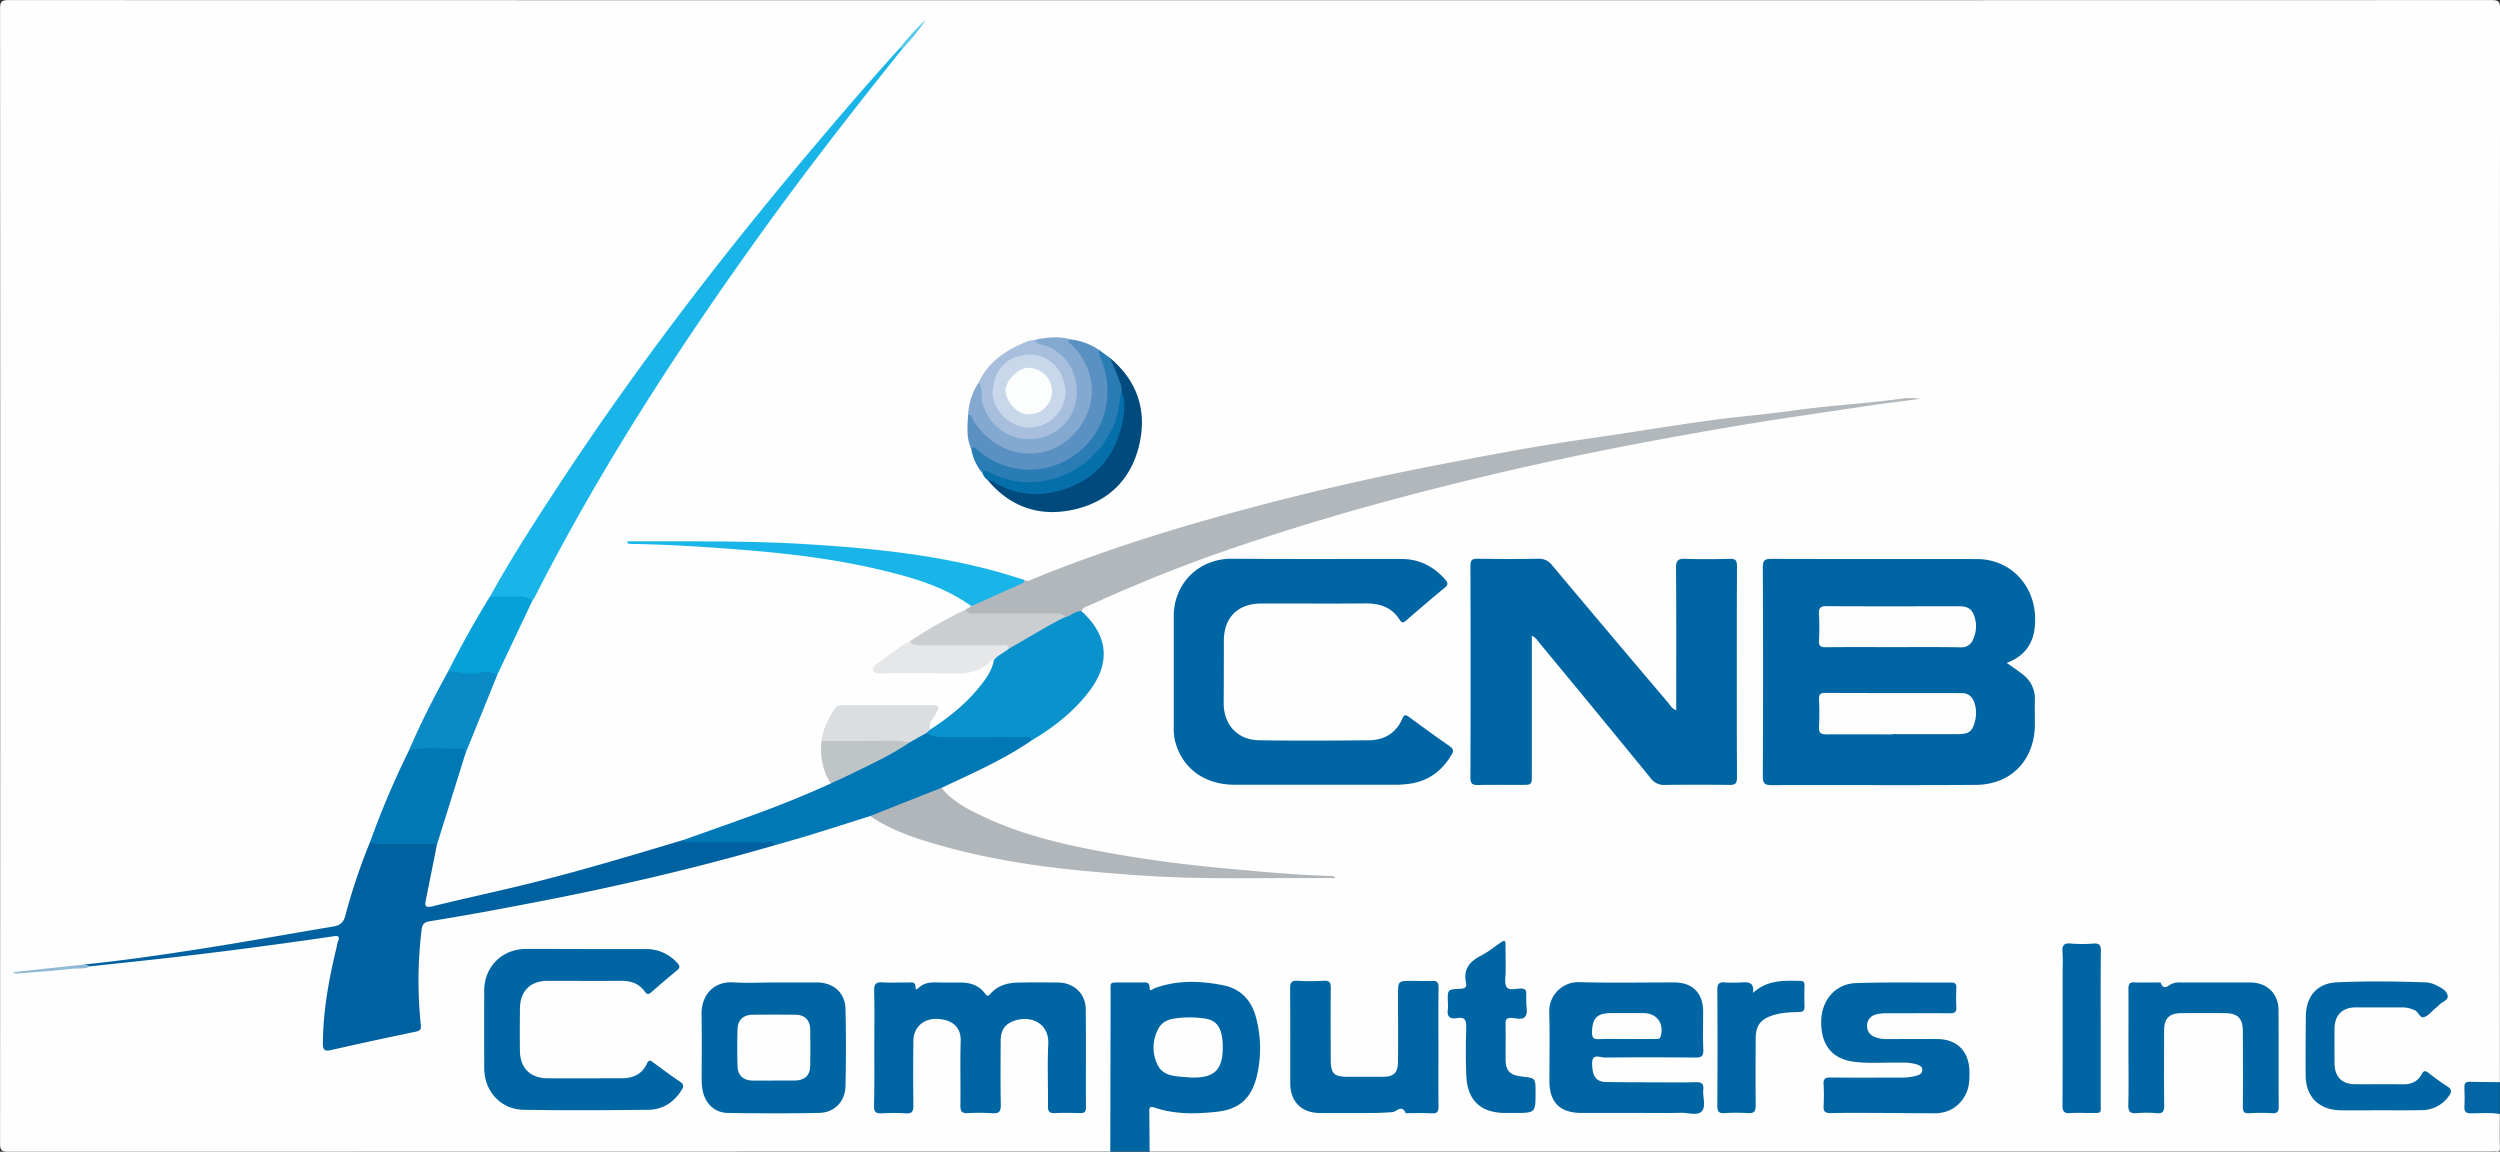 <svg id="Layer_1" data-name="Layer 1" xmlns="http://www.w3.org/2000/svg" viewBox="0 0 1221.71 562.84"><rect x="0" y="0" width="1221.71" height="562.84" fill="#333333" stroke="none"/><defs><style>.cls-1{fill:#fefefe;}.cls-2{fill:#0065a3;}.cls-3{fill:#0366a4;}.cls-4{fill:#0061a0;}.cls-5{fill:#b1b7bb;}.cls-6{fill:#19b5e9;}.cls-7{fill:#0078b6;}.cls-8{fill:#0a92cc;}.cls-9{fill:#b0b6ba;}.cls-10{fill:#0078b5;}.cls-11{fill:#004a7d;}.cls-12{fill:#0a8bc6;}.cls-13{fill:#5a91c2;}.cls-14{fill:#07a1d9;}.cls-15{fill:#dbdee0;}.cls-16{fill:#caced1;}.cls-17{fill:#84a9d1;}.cls-18{fill:#e5e7e9;}.cls-19{fill:#a7bfdd;}.cls-20{fill:#297db4;}.cls-21{fill:#bfc4c7;}.cls-22{fill:#056faa;}.cls-23{fill:#90b9d5;}.cls-24{fill:#59caee;}.cls-25{fill:#fdfdfd;}.cls-26{fill:#fdfdfe;}.cls-27{fill:#c9d7ea;}.cls-28{fill:#fcfdfd;}</style></defs><title>cnb logo</title><path class="cls-1" d="M1258.48,617.53c0,5.5-.08,11,.05,16.49,0,1.6-.29,2.15-1.89,1.86a12.94,12.94,0,0,0-2.29,0H598.68c-2.61-6.65-1.3-13.5-.88-20.27.15-2.43,2.35-2.55,4.26-2.06,8.4,2.18,17,1.78,25.52,1.69,13.94-.15,21.54-7.52,23-21.49.7-6.75.91-13.35-.58-20-2.74-12.19-9.93-18.53-22.44-18.87-8.5-.23-17.14-1-25.36,2.31-1.13.46-2.5.81-3.51-.09-4.36-3.91-9.6-1.88-14.48-2.22-2.25-.16-3.26,1.26-3.34,3.44-.06,1.53-.06,3.05-.06,4.58q0,33,0,66c0,2.4.42,4.94-1.34,7q-269.19,0-538.37.09c-3.44,0-4.21-.77-4.21-4.21q.15-277.21,0-554.41c0-3.44.77-4.21,4.21-4.21q606.64.14,1213.29,0c3.44,0,4.21.77,4.21,4.21q-.15,262.31-.09,524.63c-3.32,2.34-7.1,1.15-10.69,1.34-4.89.26-5.25.48-5.35,5.21-.16,7.39.07,7.57,7.64,7.69C1252.92,616.24,1255.94,615.51,1258.48,617.53Z" transform="translate(-36.86 -73.12)"/><path class="cls-2" d="M579.44,635.86q.07-38.67.16-77.34c0-5.87-.78-5.22,5.44-5.27q4.81,0,9.61,0c1.88,0,4-.63,4,2.67,0,2.14,1.56.49,2.26.22,11.1-4.2,22.49-3.76,33.78-1.52,8.51,1.69,13.84,7.45,16,15.84a59,59,0,0,1,.48,28.07c-2.53,11.09-8.49,16.7-19.67,17.9-10.18,1.1-20.43,1.31-30.32-2-2.79-.94-2.71.3-2.68,2.22.08,6.4.11,12.81.16,19.21Z" transform="translate(-36.86 -73.12)"/><path class="cls-3" d="M1258.48,617.53c-4.69-.87-9.42-.3-14.13-.35-2.31,0-3.32-.68-3.18-3.14.18-3.2.13-6.41,0-9.62-.07-2,.7-2.69,2.65-2.64,4.88.13,9.76.12,14.65.17Z" transform="translate(-36.86 -73.12)"/><path class="cls-2" d="M1017.5,397.07c2.87,2,5.42,3.69,7.79,5.58a14.85,14.85,0,0,1,6,12.73c-.13,3.81,0,7.63,0,11.44,0,17.54-11.44,29.73-28.86,29.86-33.27.25-66.54,0-99.81.12-3.32,0-4.31-.81-4.3-4.3q.23-51,0-102.09c0-3.55,1-4.2,4.32-4.18,33.42.13,66.84,0,100.26.09,15.91,0,27.8,12.1,28.48,28C1031.77,385,1028.29,393,1017.5,397.07Z" transform="translate(-36.86 -73.12)"/><path class="cls-2" d="M856,420.26c0-23.53.1-46.58-.1-69.63,0-3.73,1.1-4.55,4.58-4.42,7.17.26,14.35.18,21.52,0,2.63-.06,3.7.4,3.69,3.43q-.18,51.76,0,103.52c0,2.9-.92,3.57-3.65,3.54q-15.8-.2-31.6,0a7.92,7.92,0,0,1-6.93-3.31q-27.07-33.15-54.37-66.11c-.93-1.13-1.64-2.52-3.69-3.49,0,1.73,0,3.17,0,4.6q0,31.61,0,63.21c0,5.08,0,5.08-5.26,5.09-7,0-14-.1-21.07.05-2.72.06-3.69-.67-3.68-3.58q.15-51.76,0-103.52c0-3,1-3.51,3.69-3.47,9.77.14,19.55.18,29.31,0a7.94,7.94,0,0,1,6.93,3.2q28.23,33.66,56.66,67.14C853.09,417.79,853.85,419.36,856,420.26Z" transform="translate(-36.86 -73.12)"/><path class="cls-2" d="M679.8,346.29c14.05,0,28.1-.08,42.15,0,8.57.06,15.57,3.66,21.21,10.08,1.41,1.61,1.4,2.6-.34,4-6.36,5.24-12.6,10.62-18.85,16-1.28,1.1-2,1.35-3.12-.37-3.79-6-9.45-8-16.4-8-17.1.18-34.21,0-51.31.07-11.39,0-18.17,6.83-18.21,18.22,0,10.08,0,20.16-.08,30.24-.05,10.7,6.67,18.19,17.36,18.35,17.86.27,35.74.18,53.6,0,7.47-.06,13.24-3.45,16.32-10.48.88-2,1.47-2.23,3.17-1,6.64,4.88,13.3,9.73,20.06,14.44,1.81,1.26,1.91,2.33.86,4.1-4.7,8-11.47,12.93-20.7,14.23a56.24,56.24,0,0,1-7.76.45q-38.72,0-77.43,0c-15,0-25.82-8.1-29.26-21.47a27,27,0,0,1-.62-6.81q0-27,0-54.06c0-16,12.14-28.05,28.11-28.1C652.31,346.26,666.06,346.29,679.8,346.29Z" transform="translate(-36.86 -73.12)"/><path class="cls-4" d="M78.39,544.41c19.57-2,39-4.86,58.46-7.91,20.93-3.28,41.78-7.09,62.67-10.56,3.31-.55,5.14-1.74,6.09-5.35a295.58,295.58,0,0,1,12.06-35.91c2.14-1.28,4.47-.51,6.7-.53,6.69,0,13.38-.06,20.07,0,2.09,0,4.31-.28,6,1.42l-5,25c-.15.74-.28,1.49-.45,2.23-.6,2.75-.51,4.15,3.21,3.23,14-3.48,28.12-6.51,42.15-9.88,27-6.49,53.55-14.49,80.12-22.45,13.21-1,26.45-.41,39.67-.4,1.94,0,5.28-1.2,5.22,2.92C376.92,497.38,338,506.43,298.65,514c-17.2,3.32-34.42,6.55-51.72,9.3-2.6.41-3.72,1.35-4.05,4.27a207.42,207.42,0,0,0-.41,46.1c.25,2.26,0,3.13-2.51,3.64-13.87,2.84-27.71,5.88-41.53,9-3.35.75-3.8-.64-3.78-3.51.1-16.12,3.07-31.81,6.84-47.39a13,13,0,0,1,.52-2.22c1.06-2.39.21-2.88-2.13-2.53-9,1.34-18.1,2.6-27.16,3.85q-36.47,5-73.09,8.84l-18.65,2C80,545.36,78.64,546.51,78.39,544.41Z" transform="translate(-36.86 -73.12)"/><path class="cls-5" d="M508.83,371l2.69-1.65c3.11-3.32,7.44-4.52,11.36-6.38,4.78-2.28,9.67-4.31,14.52-6.43,1.75,1.06,3.18-.05,4.69-.67,37.11-15.14,75.4-26.67,114.13-36.76,28.22-7.35,56.69-13.69,85.32-19.2,23.54-4.53,47.11-9,70.87-12.36,19.69-2.8,39.3-6.11,59-8.85,13.84-1.92,27.8-3,41.63-4.93,18.06-2.56,36.29-3.48,54.34-6a28.6,28.6,0,0,1,7.77.31c-7.93,1-15.88,1.95-23.79,3.14-21.32,3.2-42.67,6.15-63.93,9.73-24,4-47.84,8.36-71.64,13.18q-48.69,9.86-96.68,22.71-36.14,9.61-71.63,21.4a752.65,752.65,0,0,0-78.16,30.7c-1.45.67-3.34.91-3.84,2.9-3.07,1.54-5.85,4-9.71,3.05-4.21-1-8.47-.5-12.71-.53-9.43-.09-18.86.09-28.28-.1C512.43,374.15,509.3,374.82,508.83,371Z" transform="translate(-36.86 -73.12)"/><path class="cls-2" d="M464.12,585.12c0-9.31.15-18.63-.08-27.93-.08-3.3,1-4.19,4.13-4,4.11.25,8.24,0,12.36.07,1.68,0,3.69-.72,3.73,2.4,0,1.78,1.3.41,1.75,0,2.47-2.24,5.4-2.53,8.54-2.44,4.12.12,8.24,0,12.36.05,4.46.1,8.42,1.55,11.19,5.21,1,1.36,1.49,1.78,2.82.24,3.56-4.08,8.41-5.35,13.58-5.44,6.56-.12,13.13-.1,19.69,0,7.42.1,13.16,5.46,13.25,12.93.19,16,0,32.06.11,48.08,0,2.31-.87,2.84-2.95,2.78-4.12-.11-8.25-.18-12.36,0-2.72.13-3.28-1-3.26-3.46.11-10.07-.35-20.17.15-30.22.53-10.64-9.09-14.27-16.87-11.34-4.37,1.65-6.37,4.59-6.39,9.5-.05,10.53-.14,21.07.06,31.6.06,3.31-1,4.21-4.19,4a99.35,99.35,0,0,0-11.9-.06c-2.79.13-3.69-.77-3.65-3.62.15-10.53-.18-21.07.15-31.59.2-6.19-3.43-10.46-11.38-10.83-6.86-.32-11.66,4.14-11.74,10.67-.13,10.53-.14,21.07,0,31.6,0,2.9-.59,4.1-3.74,3.87a96.74,96.74,0,0,0-11.9,0c-2.84.15-3.64-.87-3.59-3.67C464.22,604,464.12,594.58,464.12,585.12Z" transform="translate(-36.86 -73.12)"/><path class="cls-2" d="M323.14,536.9c9.77,0,19.55,0,29.32,0a20.28,20.28,0,0,1,15.41,6.84c1.29,1.39,1.43,2.3-.19,3.62-4.26,3.46-8.41,7.06-12.55,10.67-1.34,1.17-2.13,1.16-3.23-.4-2.8-3.93-6.83-5.23-11.57-5.19-11.91.1-23.82,0-35.73,0-8.65,0-13.58,5-13.66,13.66-.06,6.87-.09,13.74,0,20.61.12,8.39,5.08,13.3,13.52,13.35,12.06.07,24.13,0,36.19,0,5.51,0,9.94-1.95,12.3-7.07,1.09-2.36,1.91-1.56,3.26-.56,4.31,3.16,8.58,6.36,13,9.32,1.95,1.3,1.75,2.48.71,4.11-3.78,6-9.23,9.52-16.24,9.6-20.3.22-40.62.34-60.92,0-11.24-.19-19.22-9.05-19.27-20.32q-.08-19,0-38c.06-11.59,8.61-20.16,20.29-20.29C303.59,536.81,313.37,536.9,323.14,536.9Z" transform="translate(-36.86 -73.12)"/><path class="cls-2" d="M836.82,617c-9,0-18,0-27,0-10.63,0-15.78-5.13-15.79-15.64,0-11.14.23-22.29-.08-33.42a14.24,14.24,0,0,1,14.82-14.86c15.4.45,30.82.11,46.23.14,9,0,14.12,5.19,14.16,14.2,0,6.26-.17,12.52.08,18.77.13,3.16-1.06,3.77-3.92,3.74-14.8-.12-29.61-.15-44.41,0-2.2,0-6.18-2.32-6,3.21.16,6,1.92,8.63,6.83,8.73,7,.13,14,.14,21.05.16,7.63,0,15.26.14,22.89-.06,2.88-.07,3.82.87,3.54,3.63-.37,3.61,1.49,8.18-.76,10.61-2.09,2.27-6.64.66-10.09.72C851.17,617.11,844,617,836.82,617Z" transform="translate(-36.86 -73.12)"/><path class="cls-6" d="M477.76,97.08c-23.87,29.76-47.31,59.85-69.57,90.84-40.63,56.55-78.4,114.88-110,177a12.36,12.36,0,0,1-1,1.47c-6-.39-12-.46-18-.6a3.64,3.64,0,0,1-2.84-1.19c9.86-17.89,20.91-35.06,32.08-52.14,38-58.15,80.23-113.19,125-166.26,14.26-16.89,28.63-33.7,43.52-50C477.66,96.06,478.13,96.17,477.76,97.08Z" transform="translate(-36.86 -73.12)"/><path class="cls-2" d="M956.8,617c-8.39,0-16.79-.12-25.18.07-2.84.06-3.79-.75-3.6-3.59A89.78,89.78,0,0,0,928,603c-.14-2.61.77-3.37,3.38-3.33,11.29.14,22.59.06,33.88.06a27.83,27.83,0,0,0,8.14-.92c1.26-.38,2.72-.92,2.84-2.61.14-2-1.54-2.55-2.91-3a23.71,23.71,0,0,0-7.24-.78c-7.62-.18-15.26.5-22.87-.38-10.92-1.28-16.54-8.15-16.37-19.85.15-10.26,6.87-18.29,17-18.64,15.55-.54,31.13-.19,46.69-.28,1.8,0,2.39.7,2.35,2.42-.08,3.2-.18,6.42,0,9.61.17,2.58-1,3-3.21,3-10.22-.08-20.45,0-30.68,0a17.84,17.84,0,0,0-5.42.6,5.51,5.51,0,0,0-4.3,5.28,5.61,5.61,0,0,0,3.78,5.71,15.81,15.81,0,0,0,6.29,1c8.09,0,16.18-.06,24.27,0,9.49.06,15.33,5.83,15.64,15.33.15,4.62,0,9.15-2.66,13.22-3.44,5.35-8.39,7.74-14.64,7.74Z" transform="translate(-36.86 -73.12)"/><path class="cls-2" d="M415.19,553.24c7,0,14,0,21,0,7.89,0,13.64,5,13.84,12.75.32,12.65.3,25.31,0,38-.16,7.4-5.39,12.81-12.76,13-14.94.3-29.88.24-44.82,0-6.4-.11-11-4.63-12.22-11a27.65,27.65,0,0,1-.47-5c0-10.67.12-21.35-.06-32-.17-9.87,6.16-16.48,15.75-15.79C402.05,553.62,408.63,553.24,415.19,553.24Z" transform="translate(-36.86 -73.12)"/><path class="cls-2" d="M739.8,585c0,9.61-.08,19.22.05,28.83,0,2.57-.67,3.52-3.31,3.36-3.65-.22-7.32-.09-11-.11-.61,0-1.64.16-1.76-.09-2.05-4.35-4.47-.46-6.69-.35-3,.15-6.08.37-9.12.39q-13,.08-26.09,0c-9-.05-14.47-5.51-14.49-14.55,0-15.41.06-30.82-.07-46.22,0-2.86.55-4.07,3.7-3.85a112.72,112.72,0,0,0,12.81,0c2.61-.12,3.39.73,3.36,3.33-.12,11.74-.07,23.49,0,35.24,0,6.82,1.55,8.35,8.33,8.36,5.64,0,11.29,0,16.93,0s7.58-1.89,7.61-7.74c.06-10.83,0-21.66,0-32.49,0-6.64,0-6.64,6.86-6.64,3.2,0,6.42.15,9.61,0,2.55-.16,3.38.63,3.34,3.27C739.71,565.45,739.8,575.22,739.8,585Z" transform="translate(-36.86 -73.12)"/><path class="cls-7" d="M415.38,486.23c-.65-2.48-2.69-1.52-4.16-1.53-12-.07-24,0-36-.07-1.58,0-3.39.67-4.7-.91,12.86-4.6,25.76-9.09,38.57-13.83q17.11-6.33,33.73-13.88c1.18-2,3.32-2.56,5.18-3.52,11.05-5.7,22.4-10.83,33.06-17.28,3.2-1.59,5.58-5.11,9.85-4.19,13.9,1.76,27.86.52,41.78.88a27.69,27.69,0,0,1,5.89.3c1.37.33,3.25.48,2.37,2.81-11.86,8.1-24.8,14.19-37.77,20.21l-6.19,2.9a4.31,4.31,0,0,1-2.72,2.28c-9.29,3.83-18.63,7.54-28.11,10.88a14.43,14.43,0,0,1-4,.62c-9.92,3.13-19.82,6.3-29.76,9.37C426.72,483,421,484.59,415.38,486.23Z" transform="translate(-36.86 -73.12)"/><path class="cls-8" d="M540.93,435c-.54-2.55-2.6-1.63-4.07-1.64-12.75-.07-25.51,0-38.26,0-3.16,0-6.24-.31-9-2-.24-1.43,1.26-1.05,1.78-1.69,9-5.8,17.31-12.4,24.06-20.78,3.14-3.9,6.17-7.92,7.09-13.06.69-3.89,4.62-4.33,6.91-6.52,7.5-5,15.67-8.76,23.23-13.6a6.64,6.64,0,0,1,4.78-1c2.84-.51,4.86-3.33,8.05-2.83,12.8,11.76,14.2,24.95,3.89,38.75C561.73,420.79,551.86,428.54,540.93,435Z" transform="translate(-36.86 -73.12)"/><path class="cls-2" d="M1077,585.21c0-9.61.06-19.23,0-28.84,0-2.25.45-3.32,3-3.18,3.65.2,7.32,0,11,.06.61,0,1.66-.09,1.75.14,1.54,4,3.61,1.33,5.5.47a10.47,10.47,0,0,1,4.49-.61c11.29,0,22.59,0,33.88,0,8,0,13.66,5.44,13.72,13.36.12,15.72,0,31.44.09,47.15,0,2.5-.54,3.56-3.27,3.38a79.66,79.66,0,0,0-11,0c-2.76.2-3.28-.86-3.26-3.35.11-12.21.06-24.42,0-36.63,0-6.39-2.44-8.9-8.76-8.94q-10.53-.07-21.06,0c-6.15,0-8.65,2.53-8.66,8.57,0,12.21-.11,24.42.06,36.62,0,3-.8,4-3.82,3.69a55.36,55.36,0,0,0-9.6,0c-3.11.25-4.21-.67-4.13-4C1077.17,603.83,1077,594.52,1077,585.21Z" transform="translate(-36.86 -73.12)"/><path class="cls-9" d="M462.1,471.91l27.71-11c2.38-.94,4.77-1.86,7.16-2.79,5.63,7,13.52,10.82,21.34,14.47,18,8.4,37.27,13,56.73,16.63,20.76,3.92,41.67,6.57,62.71,8.48,16.66,1.51,33.31,3.07,50,3.52a2,2,0,0,1,1.73,1c-7,0-14,0-21,0-18,0-36,.31-54-.28-16.09-.52-32.16-1.76-48.21-3.28-23.5-2.23-46.72-5.83-69.42-12.26C484.77,483,472.7,479.14,462.1,471.91Z" transform="translate(-36.86 -73.12)"/><path class="cls-2" d="M1200,615.7c-6.41,0-12.82.07-19.22,0-10.66-.13-17.14-6.58-17.19-17.14q-.06-14.42.1-28.83c.1-9.74,5.51-16.12,15.17-16.56,14.31-.65,28.66-.49,43,0a12.48,12.48,0,0,1,5.29,1.31c2.32,1.18,5.15,2.42,5.78,4.9.69,2.73-2.88,3.26-4.27,5a11.28,11.28,0,0,1-1.72,1.5c-1.75,1.47-3.3,3.51-5.32,4.24-2.26.82-2.78-2.52-4.71-3.3a14.59,14.59,0,0,0-5.69-1.4c-7.78,0-15.56,0-23.34,0-6.4.06-10.1,3.83-10.17,10.32-.06,5.64,0,11.29,0,16.94.05,6.66,3.53,10.23,10.08,10.28,7.78.06,15.56-.07,23.34.05,4,.06,7.22-1.3,9.12-4.87,1-1.86,1.77-1.95,3.36-.72,3,2.33,6.08,4.61,9.29,6.65,2.38,1.51,2,2.89.59,4.78a16.07,16.07,0,0,1-13.33,6.77C1213.44,615.77,1206.72,615.69,1200,615.7Z" transform="translate(-36.86 -73.12)"/><path class="cls-2" d="M772.65,544.23c0,1.07,0,2.14,0,3.2.06,2.73-.77,6,.47,8s4.78.65,7.29.78c1.81.09,2.41.86,2.32,2.54-.07,1.22.05,2.44,0,3.66-.16,2.55,1,5.64-.57,7.53s-4.61.6-7,.63c-2.08,0-2.56.85-2.54,2.73.08,5.79,0,11.59,0,17.38s2.18,7.89,7.88,8.52c6.76.74,6.76.74,6.76,7.63,0,10.17,0,10.17-10.25,10.17h-4.57c-11.88,0-18.46-6.11-19-18-.34-7.92-.26-15.86-.05-23.78.09-3.41-.6-5.25-4.41-4.57-3.5.62-5.18-.68-4.56-4.42a16.32,16.32,0,0,0,0-3.2c-.22-6.33-.23-6.44,6.1-6.69,2.22-.09,3.22-.85,2.76-2.95-1.44-6.62,1.75-10.41,7.34-13.27,3.5-1.79,6.61-4.35,9.88-6.58,1.41-1,2.13-.91,2.08,1.08C772.59,537.82,772.65,541,772.65,544.23Z" transform="translate(-36.86 -73.12)"/><path class="cls-2" d="M893.51,558.34c7-6.44,15-6,23-5.88,1.54,0,2.2.5,2.17,2.1-.07,3.51-.1,7,0,10.53.07,2.07-.88,2.54-2.74,2.59-4.27.1-8.55.26-12.67,1.58-6.12,2-8.4,5-8.43,11.43-.06,10.84-.11,21.68,0,32.52,0,2.91-.68,4.09-3.78,3.88a86.41,86.41,0,0,0-11.44,0c-3,.19-3.53-1-3.52-3.68q.15-28.39,0-56.79c0-3,1.11-3.6,3.72-3.42a59.07,59.07,0,0,0,8.24,0C891.42,553,894.2,553.14,893.51,558.34Z" transform="translate(-36.86 -73.12)"/><path class="cls-2" d="M1063.44,575.37c0,12.06,0,24.11,0,36.17,0,6.22.89,5.41-5.69,5.48-3.05,0-6.12-.18-9.15.06s-3.84-.85-3.83-3.83c.12-21.52.06-43,.06-64.55,0-3.36.2-6.73-.06-10.07s.46-4.8,4.17-4.42a66.59,66.59,0,0,0,11,0c2.86-.19,3.62.81,3.59,3.6C1063.36,550.34,1063.43,562.86,1063.44,575.37Z" transform="translate(-36.86 -73.12)"/><path class="cls-10" d="M250.49,485.58c-8.69,0-17.39,0-26.08,0a19.37,19.37,0,0,1-6.72-.92,430.66,430.66,0,0,1,19.07-44.91,6.68,6.68,0,0,1,5.25-2.3c6.08-.13,12.16-.23,18.22.05,2.33.11,5.35.13,4,4.09Z" transform="translate(-36.86 -73.12)"/><path class="cls-6" d="M537.4,356.52c.05,1.09-.61,1.55-1.52,1.95q-12.19,5.4-24.35,10.86c-13-9.37-28.08-13.81-43.38-17.49-23.17-5.58-46.78-8.38-70.51-10.19-17.49-1.34-35-2.51-52.53-2.71a8.9,8.9,0,0,1-1.6-.31l0-1c9.74,0,19.47,0,29.21,0,18.92.1,37.84.18,56.73,1.33,34.27,2.09,68.35,5.38,101.4,15.49C533.05,355.13,535.22,355.83,537.4,356.52Z" transform="translate(-36.86 -73.12)"/><path class="cls-11" d="M579.46,248.18c13.24,11.21,18,25.58,14.16,42.19-3.89,16.91-14.95,27.91-31.84,31.74-16.61,3.77-31-1-42.17-14.27,2.11-1.53,3.76.09,5.45.89,25.11,11.94,52.51-1.23,58.78-28.3a40.91,40.91,0,0,0,.32-15.43,50.73,50.73,0,0,0-4.8-13.47C578.85,250.57,577.17,249.2,579.46,248.18Z" transform="translate(-36.86 -73.12)"/><path class="cls-12" d="M264.21,441.61c0-1.44-.15-2.84-2.13-2.75-8.44.41-16.94-1-25.33.9,5.64-13.21,12.21-26,19.1-38.54a3.69,3.69,0,0,1,2.45-1c5.84.74,11.66.41,17.51.12,1.63-.08,3.71.31,4,2.75Z" transform="translate(-36.86 -73.12)"/><path class="cls-13" d="M560.24,239A30.36,30.36,0,0,1,574,244.19c7.67,14.46,7.41,28.71-1.7,42.38-12.44,18.68-38.33,22.75-56.48,9.14a33.52,33.52,0,0,0-4.36-3.31c-2.49-5.36-1.78-11-1.53-16.62,2.87-1.12,3.21,1.57,4.18,3,5,7.11,11.06,12.53,19.86,14.24,11,2.13,20.44-1.07,27.63-9.26,7.53-8.59,9.72-18.77,5.59-29.83a35,35,0,0,0-7.67-11.78C558.81,241.35,556,239.09,560.24,239Z" transform="translate(-36.86 -73.12)"/><path class="cls-14" d="M279.77,403.08a8.46,8.46,0,0,0-7.68-1.29c-5.42,1.52-10.81-.58-16.24-.56q9.45-18.72,20.43-36.59c4.37,0,8.75.09,13.11-.06a13,13,0,0,1,7.75,1.85Z" transform="translate(-36.86 -73.12)"/><path class="cls-15" d="M491.37,429.62l-1.78,1.69L481.25,436c-4.32,1.23-8.73.49-13.1.56-7.9.13-15.8.07-23.7,0-2.1,0-4.3.2-6.06-1.38.61-5.9,3.28-10.94,6.44-15.81,1-1.55,2.38-1.66,3.94-1.66,14.45,0,28.9,0,43.35,0,3.89,0,4,.64,2,4.27C492.83,424.4,490.52,426.47,491.37,429.62Z" transform="translate(-36.86 -73.12)"/><path class="cls-16" d="M557.44,374.61c-9.44,4.67-18.31,10.37-27.51,15.46-13.83-.45-27.66,0-41.49-.27-2.67-.05-6,.69-7.08-3.21A221.31,221.31,0,0,1,508.83,371c1.09,2.38,3.25,1.86,5.18,1.87q18.77,0,37.54,0C553.7,372.85,555.84,372.81,557.44,374.61Z" transform="translate(-36.86 -73.12)"/><path class="cls-17" d="M560.24,239c-2.88,1.15-.2,2.1.29,2.56A32.23,32.23,0,0,1,569.71,258c3.81,15.65-7.81,32.92-23.58,36.12-14.43,2.93-26.52-4.52-33.34-15.2-.77-1.21-.84-3.08-2.85-3.18A31.89,31.89,0,0,1,515.16,260c3.24.59,2,3.29,2.24,5.11,1,9.85,7,17.61,15.91,20.37,10.81,3.36,22.86-2.2,26.91-12.39,4.48-11.29-.11-23.72-10.66-28.84-1.65-.8-3.43-1.29-5.07-2.1-1.15-.57-2.79-1-1.65-3C548.63,237.93,554.42,237.32,560.24,239Z" transform="translate(-36.86 -73.12)"/><path class="cls-18" d="M481.35,386.59c1.67,2,4,1.85,6.26,1.85,12.74,0,25.48,0,38.22,0,1.47,0,3.52-.92,4.1,1.6-2.32,2.1-5.46,3.13-7.41,5.7-.44.1-1,0-1.31.31-5.41,5.67-12.14,6.5-19.6,6.21-11.27-.44-22.57-.1-33.85-.13-1.58,0-3.73.62-4.28-1.54-.43-1.69,1.33-2.65,2.51-3.47C471.1,393.61,475.75,389.41,481.35,386.59Z" transform="translate(-36.86 -73.12)"/><path class="cls-19" d="M542.84,239.2c.39,2.53,2.75,2.11,4.28,2.61,18.18,6,20.44,29.29,8.77,39.7-12.28,11-32.91,7.35-38.85-11-1.13-3.5.37-7.32-1.88-10.52,4.31-9.38,12.09-14.94,21.17-18.95A16.81,16.81,0,0,1,542.84,239.2Z" transform="translate(-36.86 -73.12)"/><path class="cls-20" d="M511.47,292.4c1.56-1.37,2.53.08,3.44.88a38.2,38.2,0,0,0,50,0,37.46,37.46,0,0,0,12.78-23.9A39.19,39.19,0,0,0,575,249c-.6-1.52-1.32-3.1-1-4.85l5.45,4c1.42,3.47,2.93,6.92,4.24,10.43.72,1.94,1.52,3.92,1.27,6.09.46,19.25-12.86,37.5-31.19,43-10.94,3.27-21.6,3.07-32.06-1.73a18.07,18.07,0,0,0-4.74-1.61A24.62,24.62,0,0,1,511.47,292.4Z" transform="translate(-36.86 -73.12)"/><path class="cls-21" d="M438.39,435.23c12.5,0,25,0,37.5-.09a30.8,30.8,0,0,1,5.36.9c-9.24,6.26-19.37,10.84-29.34,15.73-3,1.48-6.08,2.83-9.12,4.24A31.4,31.4,0,0,1,438.39,435.23Z" transform="translate(-36.86 -73.12)"/><path class="cls-22" d="M517,304.35c1.73-2.31,3.31-.39,4.76.3,20.22,9.63,43.71,1.54,55.47-16.45a42.17,42.17,0,0,0,6.85-19.53,28.41,28.41,0,0,1,.91-4c1.92,4.53,1.43,9.39.58,13.82-3.63,18.77-14.85,30.95-33.63,35.07a38.57,38.57,0,0,1-28.14-4.13c-1.31-.76-2.54-1.69-4.17-1.61A7,7,0,0,1,517,304.35Z" transform="translate(-36.86 -73.12)"/><path class="cls-23" d="M78.39,544.41l2.6.88c-2.79,1.63-5.94.89-8.9,1.24-8.55,1-17.16,1.57-25.75,2.25a4.21,4.21,0,0,1-3.22-.57Z" transform="translate(-36.86 -73.12)"/><path class="cls-24" d="M477.76,97.08l-.85-.89a109.18,109.18,0,0,1,12.26-13.32A92.67,92.67,0,0,1,477.76,97.08Z" transform="translate(-36.86 -73.12)"/><path class="cls-1" d="M618.78,599.68l-4.25-.33c-5-.35-9.94-1.07-12.22-6.35a19.11,19.11,0,0,1,.86-17.56c1.66-3,4.75-4.18,8-4.64a51.34,51.34,0,0,1,14.12,0c5,.68,7.5,3.09,8.57,8.09a23.84,23.84,0,0,1,.51,4.07C634.89,595.83,630.6,600.1,618.78,599.68Z" transform="translate(-36.86 -73.12)"/><path class="cls-25" d="M961.72,432c-10.68,0-21.36-.06-32,0-2.75,0-4.18-.47-3.94-3.74a130.08,130.08,0,0,0,0-13.26c-.07-2.21.37-3.27,2.94-3.26,22.27.1,44.54.06,66.81.09,3.61,0,5.47,2.13,6.41,5.4a15.81,15.81,0,0,1,0,8.57c-1.21,4.63-2.87,6-7.7,6.06-10.83.05-21.66,0-32.49,0Z" transform="translate(-36.86 -73.12)"/><path class="cls-1" d="M962,389.36c-11,0-22-.08-32.93.06-2.57,0-3.44-.68-3.31-3.29a113.63,113.63,0,0,0,0-12.8c-.21-3.22.83-4.07,4-4,19.06.15,38.12.07,57.18.07,2.59,0,5.19,0,7.78,0,4.18.1,6,1.62,7.21,5.59a15,15,0,0,1-.72,10.26,6.05,6.05,0,0,1-6.29,4.21C984,389.26,973,389.36,962,389.36Z" transform="translate(-36.86 -73.12)"/><path class="cls-26" d="M831.35,580.88c-4.27,0-8.55-.14-12.81.05-2.63.12-3.74-.37-3.68-3.41.15-6.84,2.4-9.31,9.34-9.32,5.34,0,10.68,0,16,0,6.34.07,10,5.2,8.22,11.3-.52,1.82-1.8,1.21-2.89,1.37a3.31,3.31,0,0,1-.46,0Z" transform="translate(-36.86 -73.12)"/><path class="cls-1" d="M414.53,601.18c-3.36,0-6.71.07-10.07,0-4.3-.12-7-2.47-7.17-6.67-.22-6.25-.2-12.51,0-18.76.12-4.15,2.91-6.7,7.09-6.75q10.75-.13,21.5,0c4.18.06,6.82,2.66,6.91,6.87q.2,9.15,0,18.3c-.1,4.48-2.68,6.83-7.27,7h-11Z" transform="translate(-36.86 -73.12)"/><path class="cls-27" d="M557.45,264.72c.49,7.65-6.66,17.35-18,17.39-8.8,0-17.94-8.76-17.49-17.71.51-10.17,6.7-17.58,17.9-18C549.6,246.13,557.44,254.49,557.45,264.72Z" transform="translate(-36.86 -73.12)"/><path class="cls-28" d="M551,264.29a11.37,11.37,0,0,1-11,11.3c-5.68.44-11.84-6.13-11.69-11.84.13-4.86,6.44-11,11.29-10.91A11.81,11.81,0,0,1,551,264.29Z" transform="translate(-36.86 -73.12)"/></svg>